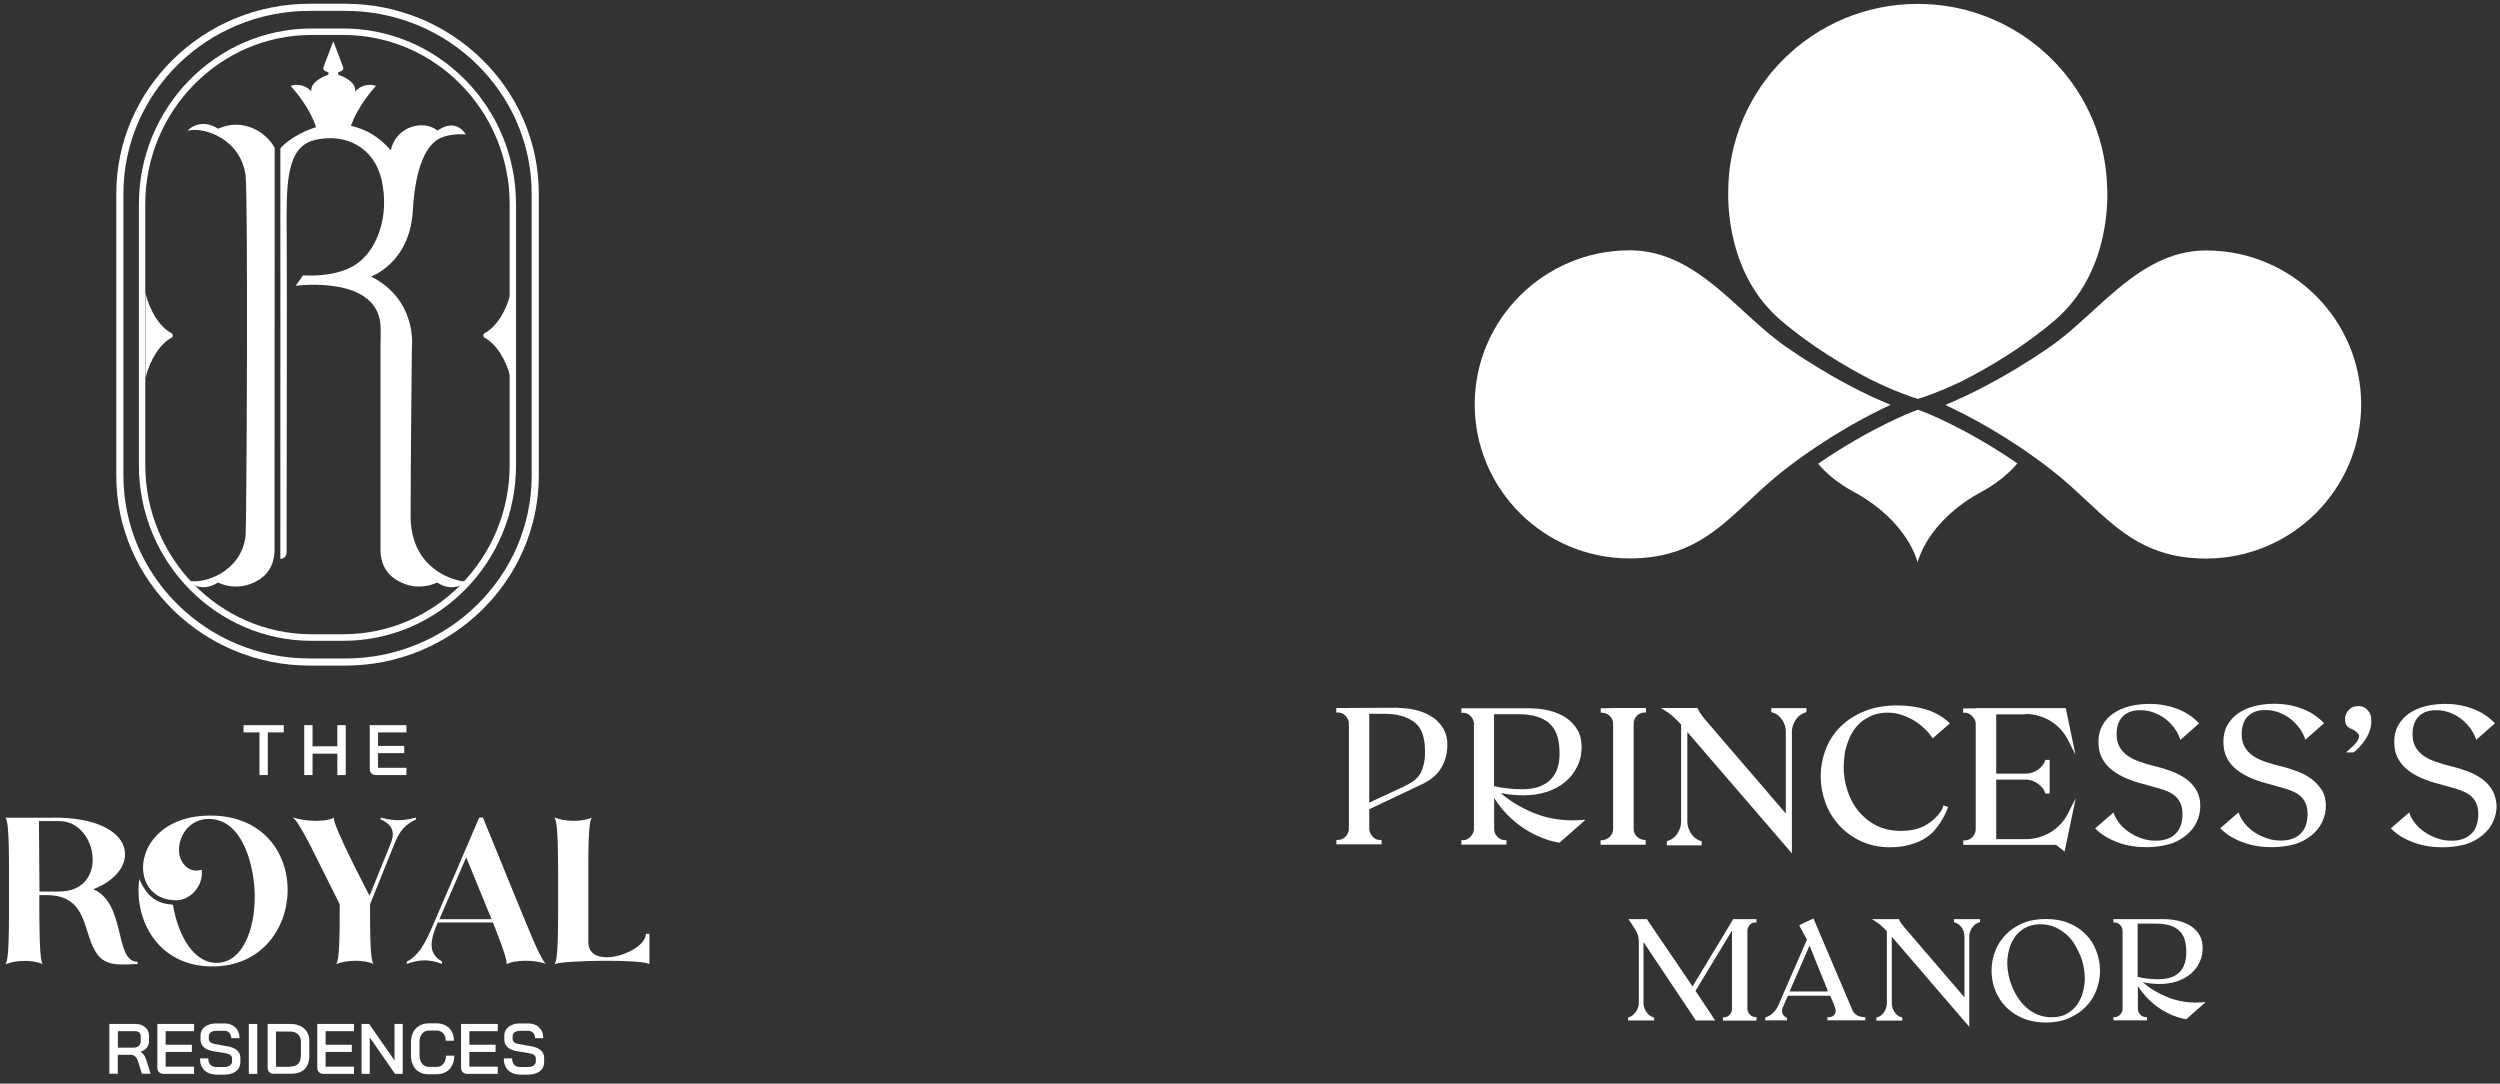 <svg width="233" height="101" viewBox="0 0 233 101" fill="none" xmlns="http://www.w3.org/2000/svg">
<rect x="0" y="0" width="233" height="101" fill="#333333" stroke="none"/>
<path d="M157.744 91.936L153.488 85.662H151.771L151.795 85.698C151.904 85.866 152.013 86.034 152.122 86.191C152.231 86.347 152.327 86.503 152.424 86.671C152.521 86.84 152.605 86.996 152.654 87.164C152.702 87.332 152.739 87.513 152.739 87.717V93.498C152.739 93.63 152.714 93.775 152.666 93.907C152.618 94.039 152.557 94.171 152.472 94.291C152.388 94.412 152.291 94.52 152.17 94.616C152.049 94.712 151.916 94.784 151.759 94.832L151.735 94.844V95.109H154.165V94.844L154.141 94.832C153.827 94.736 153.597 94.556 153.428 94.291C153.258 94.027 153.174 93.762 153.174 93.498V87.801L158.058 95.109H159.86L158.022 92.344L161.42 86.731V94.039C161.42 94.243 161.347 94.424 161.202 94.58C161.057 94.736 160.863 94.82 160.61 94.82H160.573V95.121H163.705V94.796H163.668C163.427 94.796 163.233 94.712 163.088 94.556C162.931 94.399 162.858 94.219 162.858 94.015V86.743C162.858 86.551 162.931 86.371 163.064 86.215C163.197 86.046 163.39 85.974 163.62 85.974H163.705V85.662H161.54L157.744 91.936ZM153.403 78.294H153.343C153.029 78.282 152.763 78.174 152.557 77.969C152.352 77.765 152.255 77.537 152.255 77.26V67.429C152.255 67.164 152.352 66.924 152.557 66.708C152.763 66.491 153.029 66.395 153.343 66.407H153.403V65.987H150.574C150.357 65.987 150.127 65.987 149.909 65.999C149.692 66.011 149.462 66.011 149.244 66.011H149.184V66.419H149.244C149.595 66.431 149.861 66.539 150.054 66.744C150.248 66.948 150.344 67.188 150.344 67.465V77.26C150.344 77.525 150.248 77.765 150.042 77.981C149.837 78.186 149.571 78.306 149.232 78.318H149.172V78.727H153.379V78.294H153.403ZM146.548 76.455C145.279 76.455 144.07 76.227 142.921 75.758C141.772 75.289 140.745 74.676 139.862 73.907C140.563 74.051 141.277 74.123 141.99 74.123C142.776 74.123 143.501 74.015 144.166 73.799C144.831 73.582 145.399 73.27 145.871 72.873C146.355 72.477 146.729 71.996 146.995 71.443C147.274 70.89 147.406 70.277 147.406 69.616C147.406 68.991 147.274 68.45 147.008 68.006C146.742 67.561 146.379 67.176 145.931 66.876C145.472 66.576 144.94 66.359 144.348 66.215C143.743 66.071 143.102 66.011 142.425 66.011H136.198V66.431H136.259C136.416 66.419 136.573 66.443 136.706 66.491C136.839 66.539 136.96 66.624 137.057 66.732C137.154 66.84 137.238 66.948 137.287 67.08C137.347 67.213 137.371 67.333 137.371 67.453V77.26C137.371 77.38 137.347 77.513 137.287 77.633C137.226 77.765 137.154 77.873 137.057 77.981C136.96 78.09 136.839 78.174 136.706 78.234C136.573 78.294 136.428 78.318 136.259 78.306H136.198V78.715H140.406V78.306H140.346C140.031 78.318 139.765 78.21 139.56 77.993C139.354 77.777 139.257 77.537 139.257 77.272V74.364C139.548 74.844 139.91 75.313 140.333 75.77C140.757 76.227 141.228 76.647 141.76 77.02C142.28 77.393 142.848 77.717 143.441 77.969C144.033 78.234 144.662 78.426 145.315 78.534H145.351L147.769 76.407H147.624C147.273 76.443 146.911 76.455 146.548 76.455ZM139.245 66.563H141.482C142.22 66.563 142.836 66.648 143.332 66.816C143.828 66.984 144.227 67.225 144.529 67.537C144.831 67.85 145.037 68.234 145.17 68.691C145.291 69.147 145.351 69.664 145.351 70.241C145.351 70.734 145.291 71.179 145.158 71.587C145.025 71.996 144.819 72.345 144.541 72.633C144.263 72.921 143.9 73.15 143.465 73.318C143.018 73.474 142.486 73.558 141.869 73.558C141.422 73.558 140.986 73.534 140.551 73.486C140.116 73.438 139.681 73.366 139.245 73.27V66.563ZM188.757 66.539C189.204 66.539 189.627 66.6 190.026 66.72C190.425 66.84 190.8 66.996 191.139 67.213C191.477 67.429 191.779 67.681 192.045 67.97C192.311 68.258 192.529 68.571 192.698 68.895L193.436 70.349L192.529 65.999H184.126V66.023H182.965V66.431H183.026C183.171 66.407 183.316 66.419 183.449 66.491C183.582 66.551 183.703 66.636 183.812 66.744C183.92 66.852 183.993 66.96 184.053 67.092C184.114 67.225 184.138 67.345 184.138 67.465V77.296C184.138 77.537 184.041 77.777 183.848 77.993C183.654 78.21 183.4 78.33 183.086 78.33H182.977V78.739H191.622L192.42 79.364L193.46 74.388L192.722 75.842C192.553 76.179 192.335 76.491 192.069 76.78C191.803 77.068 191.501 77.32 191.163 77.537C190.824 77.741 190.449 77.909 190.05 78.03C189.651 78.15 189.228 78.21 188.781 78.21H186.048V72.657H188.781C189.204 72.657 189.591 72.789 189.941 73.042C190.292 73.306 190.522 73.595 190.619 73.919V73.955H191.03V70.818H190.619V70.854C190.522 71.191 190.292 71.479 189.941 71.732C189.591 71.984 189.204 72.104 188.781 72.104H186.048V66.576H188.757V66.539ZM172.289 68.979C172.446 68.559 172.664 68.174 172.942 67.825C173.208 67.477 173.546 67.176 173.958 66.948C174.236 66.78 174.55 66.648 174.876 66.551C175.215 66.455 175.554 66.419 175.916 66.419C176.352 66.419 176.775 66.479 177.186 66.612C177.597 66.744 177.984 66.912 178.346 67.128C178.709 67.345 179.036 67.597 179.338 67.885C179.64 68.162 179.894 68.462 180.088 68.763L180.124 68.811L181.732 67.417L181.696 67.381C181.067 66.792 180.329 66.371 179.495 66.119C178.661 65.866 177.778 65.746 176.847 65.746C175.699 65.746 174.683 65.914 173.8 66.275C172.918 66.624 172.168 67.104 171.552 67.705C170.947 68.306 170.475 69.015 170.161 69.833C169.847 70.638 169.69 71.503 169.69 72.405C169.69 73.186 169.835 73.979 170.113 74.76C170.391 75.542 170.814 76.251 171.37 76.876C171.926 77.501 172.603 78.005 173.426 78.39C174.236 78.775 175.167 78.967 176.219 78.967C176.98 78.967 177.718 78.847 178.431 78.594C179.145 78.354 179.749 77.969 180.245 77.453C180.354 77.32 180.474 77.164 180.62 76.972C180.753 76.792 180.886 76.599 181.007 76.395C181.127 76.191 181.236 75.986 181.333 75.782C181.43 75.578 181.502 75.397 181.551 75.241V75.205L181.14 75.061L181.115 75.121C181.055 75.373 180.898 75.65 180.632 75.95C180.378 76.239 180.124 76.479 179.87 76.647C179.495 76.936 179.084 77.128 178.625 77.26C178.165 77.38 177.682 77.441 177.198 77.441C176.267 77.441 175.481 77.26 174.804 76.9C174.127 76.539 173.583 76.07 173.135 75.506C172.7 74.941 172.374 74.304 172.156 73.595C171.938 72.885 171.83 72.2 171.83 71.527C171.83 71.131 171.866 70.722 171.926 70.277C171.987 69.833 172.132 69.4 172.289 68.979ZM133.635 66.924C133.248 66.648 132.789 66.419 132.269 66.263C131.749 66.107 131.181 66.011 130.576 65.987C130.467 65.975 130.346 65.963 130.238 65.963H129.899C129.017 65.963 128.134 65.963 127.251 65.975C126.381 65.987 125.498 65.987 124.603 65.987H124.543V66.407H124.603C124.93 66.383 125.184 66.479 125.401 66.708C125.607 66.936 125.716 67.176 125.716 67.429V77.236C125.716 77.477 125.619 77.717 125.426 77.945C125.232 78.174 124.978 78.282 124.664 78.282H124.555V78.691H128.763V78.282H128.702C128.376 78.306 128.122 78.198 127.916 77.957C127.711 77.717 127.614 77.477 127.614 77.236V75.421L132.608 73.054C133.418 72.657 134.01 72.14 134.361 71.503C134.723 70.866 134.893 70.157 134.893 69.4C134.893 68.859 134.784 68.378 134.554 67.97C134.324 67.561 134.022 67.2 133.635 66.924ZM132.511 71.816C132.293 72.345 131.87 72.777 131.241 73.09C131.145 73.15 131.036 73.21 130.927 73.258C130.818 73.306 130.709 73.366 130.588 73.426C130.093 73.655 129.609 73.883 129.113 74.111C128.618 74.328 128.122 74.568 127.614 74.808V66.527H129.125C129.488 66.527 129.863 66.563 130.214 66.624C130.564 66.696 130.903 66.792 131.205 66.936C131.507 67.08 131.785 67.26 132.015 67.477C132.245 67.693 132.414 67.97 132.535 68.282C132.644 68.559 132.716 68.847 132.753 69.135C132.789 69.424 132.813 69.712 132.813 70.013C132.825 70.686 132.728 71.287 132.511 71.816ZM167.005 79.532V68.162C167.005 67.982 167.042 67.789 167.102 67.609C167.163 67.429 167.247 67.249 167.356 67.092C167.465 66.924 167.598 66.78 167.767 66.66C167.924 66.539 168.118 66.443 168.323 66.383L168.36 66.359V65.999H165.083V66.359L165.119 66.383C165.325 66.431 165.518 66.515 165.688 66.648C165.857 66.78 165.99 66.924 166.099 67.092C166.207 67.26 166.292 67.429 166.353 67.609C166.413 67.789 166.437 67.982 166.437 68.162V75.818L158.881 67.02C158.748 66.864 158.627 66.696 158.506 66.527C158.397 66.359 158.3 66.191 158.215 66.011L158.191 65.987H154.77L154.915 66.059C155.265 66.263 155.592 66.491 155.87 66.732C156.148 66.972 156.426 67.237 156.68 67.537V76.599C156.68 76.96 156.571 77.308 156.342 77.669C156.124 78.03 155.797 78.258 155.386 78.39L155.35 78.414V78.787H158.602V78.414L158.566 78.39C158.143 78.27 157.829 78.03 157.599 77.669C157.381 77.308 157.26 76.96 157.26 76.599V68.222L167.005 79.532ZM215.477 72.633C215.09 72.345 214.643 72.092 214.135 71.9C213.627 71.708 213.095 71.539 212.539 71.407C212.043 71.287 211.584 71.155 211.136 70.998C210.701 70.854 210.314 70.674 209.988 70.446C209.661 70.229 209.407 69.953 209.214 69.628C209.021 69.304 208.924 68.895 208.924 68.402C208.924 68.102 208.96 67.813 209.045 67.537C209.129 67.26 209.25 67.032 209.432 66.828C209.613 66.624 209.843 66.467 210.121 66.347C210.399 66.227 210.75 66.179 211.161 66.179C211.596 66.179 212.007 66.251 212.406 66.407C212.805 66.563 213.168 66.756 213.482 67.008C213.809 67.26 214.074 67.549 214.316 67.874C214.546 68.198 214.727 68.535 214.836 68.871L214.86 68.943L216.601 67.405L216.565 67.369C216.009 66.78 215.332 66.335 214.51 66.035C213.7 65.734 212.853 65.59 211.983 65.59C211.33 65.59 210.713 65.662 210.133 65.806C209.553 65.951 209.045 66.179 208.622 66.467C208.186 66.768 207.848 67.128 207.594 67.585C207.34 68.03 207.219 68.547 207.219 69.135C207.219 69.724 207.328 70.229 207.558 70.662C207.787 71.095 208.102 71.467 208.501 71.768C208.9 72.08 209.371 72.345 209.903 72.561C210.435 72.777 210.991 72.957 211.584 73.102C211.789 73.162 212.007 73.222 212.225 73.282C212.442 73.342 212.648 73.402 212.865 73.462C213.18 73.546 213.458 73.655 213.736 73.775C214.002 73.895 214.244 74.051 214.437 74.232C214.631 74.412 214.788 74.64 214.897 74.905C215.005 75.169 215.066 75.481 215.066 75.854C215.066 76.203 215.018 76.527 214.933 76.828C214.836 77.14 214.691 77.405 214.486 77.621C214.28 77.849 214.026 78.03 213.712 78.15C213.397 78.27 213.023 78.342 212.575 78.342C212.14 78.342 211.717 78.282 211.306 78.138C210.883 78.005 210.496 77.813 210.145 77.585C209.782 77.356 209.48 77.08 209.226 76.768C208.972 76.455 208.779 76.131 208.658 75.782L208.634 75.71L206.917 77.2L206.953 77.224C207.243 77.513 207.582 77.777 207.944 77.993C208.319 78.21 208.706 78.39 209.117 78.534C209.528 78.679 209.964 78.787 210.411 78.859C210.858 78.931 211.306 78.955 211.753 78.955C212.442 78.955 213.107 78.871 213.736 78.715C214.365 78.558 214.933 78.258 215.453 77.837C215.888 77.477 216.215 77.068 216.432 76.599C216.65 76.131 216.771 75.638 216.771 75.121C216.771 74.568 216.662 74.087 216.432 73.691C216.166 73.282 215.864 72.933 215.477 72.633ZM172.628 94.123C172.603 94.063 172.591 94.015 172.567 93.955C172.543 93.895 172.531 93.847 172.495 93.787L169.013 85.602L168.976 85.626C168.771 85.722 168.553 85.818 168.347 85.914C168.142 86.01 167.924 86.106 167.719 86.227L167.683 86.239L168.408 87.573L166.074 92.921C166.026 93.017 165.99 93.125 165.954 93.222C165.917 93.318 165.881 93.414 165.833 93.51C165.7 93.835 165.53 94.099 165.337 94.315C165.143 94.532 164.878 94.712 164.539 94.832H164.515V95.097H166.546V94.856L166.522 94.844C166.377 94.784 166.268 94.7 166.195 94.58C166.123 94.46 166.087 94.339 166.087 94.195C166.087 94.147 166.087 94.099 166.099 94.063C166.111 94.015 166.123 93.967 166.135 93.931L166.631 92.801H170.572C170.596 92.861 170.645 92.969 170.705 93.101C170.766 93.234 170.826 93.378 170.887 93.522C170.947 93.666 170.995 93.811 171.032 93.943C171.08 94.075 171.092 94.171 171.092 94.219C171.092 94.363 171.032 94.496 170.923 94.616C170.814 94.736 170.669 94.796 170.488 94.796H170.318V95.097H173.849V94.796H173.812C173.22 94.796 172.833 94.568 172.628 94.123ZM170.342 92.404H166.788C167.102 91.683 167.404 90.974 167.719 90.265C168.021 89.556 168.335 88.847 168.65 88.126C168.928 88.835 169.218 89.532 169.496 90.229C169.774 90.926 170.064 91.623 170.355 92.332H170.294L170.342 92.404ZM204.668 93.438C203.725 93.438 202.83 93.27 201.972 92.921C201.113 92.573 200.364 92.116 199.699 91.539C200.219 91.647 200.75 91.707 201.27 91.707C201.851 91.707 202.395 91.623 202.879 91.467C203.374 91.299 203.797 91.07 204.148 90.782C204.499 90.481 204.789 90.133 204.982 89.712C205.188 89.303 205.285 88.847 205.285 88.354C205.285 87.885 205.188 87.489 204.994 87.152C204.801 86.816 204.535 86.539 204.196 86.311C203.858 86.094 203.459 85.926 203.012 85.818C202.564 85.71 202.093 85.662 201.585 85.662H196.966V85.974H197.002C197.123 85.962 197.232 85.986 197.329 86.022C197.426 86.058 197.522 86.118 197.595 86.203C197.667 86.275 197.728 86.371 197.764 86.467C197.8 86.563 197.825 86.659 197.825 86.743V94.027C197.825 94.123 197.8 94.207 197.764 94.303C197.728 94.399 197.667 94.484 197.595 94.568C197.522 94.64 197.438 94.712 197.329 94.748C197.232 94.796 197.123 94.808 197.002 94.796H196.966V95.097H200.098V94.796H200.061C199.819 94.808 199.626 94.724 199.481 94.568C199.336 94.399 199.251 94.231 199.251 94.039V91.888C199.469 92.248 199.735 92.585 200.049 92.933C200.364 93.27 200.714 93.582 201.101 93.859C201.488 94.135 201.911 94.375 202.346 94.568C202.794 94.76 203.253 94.904 203.737 94.988H203.761L205.563 93.402H205.454C205.212 93.426 204.946 93.438 204.668 93.438ZM199.251 86.082H200.908C201.452 86.082 201.911 86.142 202.274 86.263C202.637 86.383 202.939 86.563 203.157 86.791C203.386 87.02 203.544 87.308 203.628 87.645C203.725 87.981 203.761 88.366 203.761 88.799C203.761 89.159 203.713 89.496 203.616 89.796C203.519 90.097 203.374 90.361 203.157 90.577C202.951 90.794 202.685 90.962 202.359 91.082C202.032 91.202 201.633 91.263 201.174 91.263C200.847 91.263 200.521 91.251 200.194 91.214C199.868 91.178 199.541 91.118 199.227 91.046V86.082H199.251ZM220.712 66.239C220.616 66.107 220.482 66.011 220.337 65.926C220.18 65.842 219.999 65.806 219.793 65.806C219.431 65.806 219.128 65.926 218.899 66.179C218.669 66.431 218.56 66.696 218.56 66.972C218.56 67.237 218.596 67.441 218.669 67.561C218.741 67.681 218.838 67.777 218.959 67.85C219.068 67.898 219.201 67.958 219.346 68.018C219.491 68.102 219.624 68.21 219.733 68.33C219.757 68.366 219.781 68.402 219.818 68.438C219.854 68.475 219.866 68.522 219.866 68.571C219.866 68.703 219.83 68.835 219.757 68.979C219.685 69.112 219.588 69.244 219.467 69.364C219.358 69.484 219.237 69.604 219.092 69.724C218.959 69.845 218.838 69.953 218.741 70.049L218.669 70.121H219.358C219.539 69.989 219.733 69.821 219.914 69.616C220.096 69.412 220.265 69.196 220.422 68.967C220.579 68.739 220.7 68.51 220.797 68.27C220.894 68.03 220.954 67.801 220.978 67.597C220.99 67.513 221.002 67.429 221.002 67.345V67.092C221.002 66.948 220.978 66.792 220.942 66.648C220.881 66.503 220.809 66.359 220.712 66.239ZM232.307 73.691C232.077 73.282 231.775 72.933 231.388 72.645C231.001 72.357 230.554 72.104 230.046 71.912C229.538 71.72 229.007 71.551 228.45 71.419C227.955 71.299 227.495 71.167 227.06 71.01C226.625 70.866 226.238 70.686 225.911 70.458C225.585 70.241 225.331 69.965 225.138 69.64C224.944 69.316 224.847 68.907 224.847 68.414C224.847 68.114 224.884 67.825 224.968 67.549C225.053 67.285 225.174 67.044 225.355 66.84C225.536 66.636 225.766 66.479 226.044 66.359C226.322 66.239 226.673 66.191 227.084 66.191C227.519 66.191 227.93 66.263 228.329 66.419C228.728 66.576 229.091 66.768 229.405 67.02C229.72 67.273 229.998 67.561 230.24 67.885C230.469 68.21 230.651 68.547 230.76 68.883L230.784 68.955L232.525 67.417L232.489 67.381C231.932 66.792 231.255 66.347 230.433 66.047C229.623 65.746 228.777 65.602 227.906 65.602C227.253 65.602 226.637 65.674 226.056 65.818C225.476 65.963 224.968 66.191 224.545 66.479C224.11 66.78 223.771 67.14 223.517 67.597C223.263 68.042 223.143 68.559 223.143 69.147C223.143 69.737 223.251 70.241 223.481 70.674C223.711 71.107 224.025 71.479 224.424 71.78C224.823 72.092 225.295 72.357 225.815 72.573C226.347 72.789 226.903 72.97 227.495 73.114C227.701 73.174 227.918 73.234 228.136 73.294C228.354 73.354 228.559 73.414 228.777 73.474C229.091 73.558 229.369 73.667 229.647 73.787C229.913 73.907 230.155 74.063 230.349 74.244C230.542 74.424 230.699 74.652 230.808 74.917C230.917 75.181 230.977 75.494 230.977 75.866C230.977 76.215 230.929 76.539 230.844 76.84C230.748 77.152 230.602 77.417 230.397 77.633C230.191 77.861 229.937 78.042 229.623 78.162C229.309 78.294 228.934 78.354 228.487 78.354C228.051 78.354 227.628 78.294 227.217 78.15C226.794 78.017 226.407 77.825 226.056 77.597C225.694 77.368 225.391 77.092 225.125 76.78C224.872 76.467 224.678 76.143 224.557 75.794L224.533 75.722L222.816 77.212L222.852 77.236C223.143 77.525 223.481 77.789 223.856 78.005C224.231 78.222 224.618 78.402 225.029 78.546C225.44 78.691 225.875 78.799 226.322 78.871C226.77 78.943 227.217 78.967 227.664 78.967C228.354 78.967 229.019 78.883 229.647 78.727C230.276 78.57 230.844 78.27 231.364 77.849C231.799 77.489 232.126 77.08 232.344 76.611C232.561 76.143 232.682 75.65 232.682 75.133C232.646 74.568 232.537 74.087 232.307 73.691ZM182.082 85.938L182.107 85.95C182.264 85.986 182.397 86.058 182.53 86.142C182.651 86.239 182.76 86.347 182.844 86.467C182.929 86.587 182.989 86.719 183.026 86.852C183.062 86.984 183.086 87.128 183.086 87.26V92.945L177.476 86.419C177.379 86.299 177.283 86.178 177.198 86.058C177.113 85.938 177.041 85.806 176.98 85.674L176.968 85.662H174.429L174.538 85.71C174.804 85.866 175.046 86.034 175.251 86.203C175.457 86.383 175.662 86.575 175.856 86.791V93.51C175.856 93.775 175.771 94.039 175.614 94.303C175.445 94.568 175.215 94.748 174.901 94.832L174.876 94.844V95.121H177.295V94.844L177.27 94.832C176.956 94.736 176.726 94.568 176.557 94.303C176.388 94.039 176.315 93.775 176.315 93.51V87.296L183.533 95.698V87.26C183.533 87.128 183.558 86.984 183.606 86.852C183.654 86.719 183.715 86.587 183.799 86.467C183.884 86.347 183.981 86.239 184.102 86.142C184.223 86.046 184.356 85.986 184.513 85.938L184.537 85.926V85.662H182.107V85.938H182.082ZM198.719 78.859C199.167 78.931 199.614 78.955 200.061 78.955C200.75 78.955 201.415 78.871 202.044 78.715C202.673 78.558 203.241 78.258 203.761 77.837C204.196 77.477 204.523 77.068 204.741 76.599C204.958 76.131 205.067 75.638 205.067 75.121C205.067 74.568 204.958 74.087 204.728 73.691C204.499 73.282 204.196 72.933 203.81 72.645C203.423 72.357 202.975 72.104 202.467 71.912C201.96 71.72 201.428 71.551 200.871 71.419C200.376 71.299 199.916 71.167 199.481 71.01C199.046 70.866 198.659 70.686 198.332 70.458C198.006 70.241 197.752 69.965 197.559 69.64C197.365 69.316 197.268 68.907 197.268 68.414C197.268 68.114 197.305 67.825 197.389 67.549C197.474 67.285 197.595 67.044 197.776 66.84C197.958 66.636 198.187 66.479 198.465 66.359C198.743 66.239 199.094 66.191 199.505 66.191C199.94 66.191 200.352 66.263 200.751 66.419C201.15 66.576 201.512 66.768 201.839 67.02C202.153 67.273 202.431 67.561 202.673 67.885C202.903 68.21 203.084 68.547 203.193 68.883L203.217 68.955L204.958 67.417L204.922 67.381C204.366 66.792 203.689 66.347 202.866 66.047C202.056 65.746 201.21 65.602 200.34 65.602C199.687 65.602 199.07 65.674 198.49 65.818C197.909 65.963 197.401 66.191 196.978 66.479C196.543 66.78 196.204 67.14 195.951 67.597C195.697 68.042 195.576 68.559 195.576 69.147C195.576 69.737 195.685 70.241 195.914 70.674C196.144 71.107 196.458 71.479 196.857 71.78C197.256 72.092 197.728 72.357 198.248 72.573C198.78 72.789 199.336 72.97 199.928 73.114C200.134 73.174 200.352 73.234 200.569 73.294C200.787 73.354 200.992 73.414 201.21 73.474C201.524 73.558 201.802 73.667 202.081 73.787C202.346 73.907 202.588 74.063 202.782 74.244C202.975 74.424 203.132 74.652 203.241 74.917C203.35 75.181 203.41 75.494 203.41 75.866C203.41 76.215 203.362 76.539 203.277 76.84C203.181 77.152 203.036 77.417 202.83 77.633C202.625 77.861 202.371 78.042 202.056 78.162C201.742 78.282 201.367 78.354 200.92 78.354C200.485 78.354 200.061 78.294 199.65 78.15C199.227 78.017 198.84 77.825 198.49 77.597C198.127 77.368 197.825 77.092 197.571 76.78C197.317 76.467 197.123 76.143 197.002 75.794L196.978 75.722L195.261 77.212L195.298 77.236C195.588 77.525 195.926 77.789 196.301 78.005C196.676 78.222 197.063 78.402 197.474 78.546C197.849 78.679 198.272 78.787 198.719 78.859ZM194.427 87.116C194.004 86.671 193.472 86.311 192.843 86.046C192.214 85.782 191.501 85.65 190.679 85.65C189.857 85.65 189.144 85.782 188.515 86.046C187.886 86.311 187.366 86.671 186.931 87.116C186.496 87.561 186.169 88.077 185.952 88.654C185.722 89.231 185.613 89.844 185.613 90.469C185.613 91.094 185.722 91.707 185.952 92.284C186.169 92.861 186.508 93.378 186.931 93.823C187.354 94.267 187.886 94.628 188.515 94.892C189.144 95.157 189.869 95.301 190.667 95.301C191.477 95.301 192.19 95.169 192.819 94.892C193.448 94.616 193.968 94.267 194.403 93.823C194.838 93.378 195.165 92.861 195.382 92.284C195.612 91.707 195.721 91.094 195.721 90.469C195.721 89.844 195.612 89.243 195.382 88.654C195.177 88.065 194.85 87.561 194.427 87.116ZM194.137 92.428C194.028 92.861 193.847 93.246 193.605 93.606C193.363 93.967 193.037 94.255 192.65 94.472C192.263 94.7 191.779 94.808 191.211 94.808C190.739 94.808 190.316 94.724 189.929 94.568C189.543 94.412 189.204 94.195 188.89 93.931C188.587 93.666 188.321 93.366 188.092 93.017C187.862 92.669 187.668 92.308 187.523 91.936C187.366 91.563 187.257 91.178 187.185 90.806C187.112 90.433 187.076 90.073 187.076 89.748C187.076 89.352 187.136 88.931 187.245 88.51C187.354 88.09 187.535 87.693 187.777 87.344C188.019 86.996 188.333 86.707 188.732 86.479C189.131 86.251 189.603 86.142 190.171 86.142C190.643 86.142 191.066 86.227 191.453 86.383C191.84 86.539 192.178 86.755 192.493 87.008C192.807 87.26 193.073 87.573 193.291 87.909C193.508 88.258 193.702 88.618 193.859 88.991C194.016 89.364 194.125 89.736 194.197 90.121C194.27 90.493 194.306 90.854 194.306 91.19C194.306 91.587 194.246 91.996 194.137 92.428ZM178.746 38.187L178.334 38.343C178.286 38.355 174.296 39.881 169.448 43.222C170.161 44.064 171.213 45.001 172.797 45.855C177.887 48.631 178.721 52.417 178.721 52.417C178.721 52.417 179.543 48.619 184.646 45.855C186.242 44.989 187.306 44.028 188.019 43.187C183.183 39.857 179.229 38.355 179.181 38.343L178.746 38.187ZM165.978 29.857C168.771 32.249 171.902 34.112 174.369 35.386C176.787 36.564 178.262 37.021 178.286 37.033L178.746 37.177L179.205 37.033C179.229 37.021 180.595 36.6 182.844 35.53C185.347 34.256 188.611 32.333 191.501 29.857C196.736 25.374 196.458 18.331 196.374 17.117C195.951 7.791 188.213 0.363 178.733 0.363C168.976 0.363 161.069 8.223 161.069 17.923C161.069 17.935 161.069 17.935 161.069 17.947C161.045 20.242 161.468 25.999 165.978 29.857ZM151.88 52.044C157.26 52.044 159.92 49.569 162.991 46.696C164.031 45.734 165.095 44.725 166.328 43.775C170.403 40.614 174.151 38.679 176.206 37.73C174.272 36.949 170.814 35.326 166.558 32.393C165.143 31.42 163.801 30.194 162.496 29.004C159.449 26.216 156.293 23.331 151.88 23.331C143.924 23.331 137.444 29.773 137.444 37.682C137.444 45.614 143.912 52.044 151.88 52.044ZM220.059 37.694C220.059 29.785 213.579 23.343 205.623 23.343C201.222 23.343 198.066 26.228 195.007 29.016C193.702 30.206 192.36 31.444 190.945 32.405C186.689 35.326 183.219 36.949 181.297 37.742C183.352 38.691 187.112 40.626 191.175 43.787C192.408 44.737 193.472 45.734 194.512 46.708C197.595 49.581 200.243 52.056 205.623 52.056C213.579 52.044 220.059 45.614 220.059 37.694Z" fill="white"/>
<path d="M5.02 76.201C12.866 76.201 13.302 81.105 8.695 82.872C11.778 84.206 10.63 89.639 12.818 89.639V89.855C11.537 89.855 10.086 90.156 9.167 89.062C7.619 87.187 8.405 83.425 4.318 83.425H3.665V85.216C3.69 88.689 3.798 89.627 3.992 89.855C3.508 89.639 2.88 89.555 2.299 89.555C1.598 89.555 0.933 89.687 0.558 89.855H0.51C0.703 89.615 0.836 88.689 0.836 85.216V80.853C0.836 77.379 0.703 76.442 0.51 76.213H5.02V76.201ZM3.629 76.526L3.678 83.088H5.527C10.182 83.088 9.13 76.526 5.527 76.526H3.629Z" fill="white"/>
<path d="M19.596 76.01C29.462 76.01 28.894 90.073 19.79 90.073C14.748 90.073 12.463 85.769 12.982 81.923C13.684 83.57 14.615 84.219 16.114 84.315C16.61 87.236 18.073 89.82 20.285 89.736C22.607 89.652 23.743 86.671 23.743 83.558C23.743 81.034 22.764 76.322 19.439 76.322C17.77 76.322 16.682 77.753 16.682 79.219C16.682 80.277 17.396 81.142 18.314 81.142C18.472 81.142 18.617 81.094 18.798 81.058C18.992 82.548 17.734 83.906 16.428 83.906C11.64 83.918 12.184 76.01 19.596 76.01Z" fill="white"/>
<path d="M27.369 76.201C27.828 76.369 28.651 76.502 29.449 76.502C30.102 76.502 30.754 76.418 31.117 76.201C30.948 76.802 34.164 82.944 34.442 83.485L36.401 78.641C36.921 77.391 36.401 76.778 35.482 76.369V76.201C36.086 76.357 36.606 76.442 37.138 76.442C37.634 76.442 38.154 76.357 38.77 76.201V76.369C37.791 76.826 37.247 77.403 36.727 78.725L34.49 84.278V85.204C34.49 88.677 34.623 89.615 34.817 89.843C34.333 89.627 33.705 89.543 33.124 89.543C32.423 89.543 31.758 89.675 31.383 89.843H31.335C31.528 89.603 31.661 88.677 31.661 85.204V84.278L28.856 78.665C27.937 76.934 27.55 76.382 27.309 76.201H27.369Z" fill="white"/>
<path d="M37.914 89.639C38.93 89.038 39.462 88.341 40.429 86.057L44.661 76.201H45.011L48.687 85.204C50.101 88.677 50.597 89.615 50.899 89.843C50.331 89.627 49.642 89.543 48.989 89.543C48.227 89.543 47.538 89.675 47.248 89.843H47.2C47.284 89.627 47.067 88.834 45.942 85.973H40.792L40.731 86.141C39.776 88.365 40.32 89.062 41.191 89.615V89.831C40.598 89.615 40.102 89.507 39.583 89.507C39.063 89.507 38.543 89.615 37.914 89.831V89.639ZM45.821 85.672C45.761 85.516 45.688 85.372 45.628 85.216L43.452 79.903L40.949 85.672H45.821Z" fill="white"/>
<path d="M51.676 76.201H51.724C52.099 76.369 52.764 76.502 53.465 76.502C54.046 76.502 54.686 76.418 55.158 76.201C54.965 76.442 54.831 77.367 54.831 80.841V87.776C54.831 88.834 55.593 89.218 56.548 89.218C58.108 89.218 60.2 88.112 60.2 87.031H60.526V89.843C60.042 89.627 58.314 89.543 56.488 89.543C54.36 89.543 52.123 89.675 51.748 89.843H51.688C51.881 89.603 52.014 88.677 52.014 85.204V80.853C52.002 77.367 51.869 76.442 51.676 76.201Z" fill="white"/>
<path d="M10.204 95.432H12.61C12.996 95.432 13.299 95.54 13.54 95.745C13.782 95.949 13.891 96.225 13.891 96.562V97.031C13.891 97.259 13.819 97.463 13.686 97.644C13.54 97.824 13.347 97.944 13.105 98.028V98.04C13.25 98.124 13.359 98.233 13.444 98.365C13.528 98.497 13.601 98.665 13.662 98.87L14.036 100.072H13.226L12.864 98.918C12.803 98.713 12.718 98.569 12.598 98.461C12.477 98.353 12.332 98.305 12.174 98.305H10.977V100.072H10.191V95.432H10.204ZM12.44 97.644C12.646 97.644 12.803 97.584 12.936 97.475C13.057 97.367 13.117 97.223 13.117 97.043V96.586C13.117 96.442 13.069 96.334 12.984 96.237C12.888 96.153 12.767 96.105 12.61 96.105H10.989V97.644H12.44Z" fill="white"/>
<path d="M14.823 99.927C14.714 99.819 14.666 99.687 14.666 99.519V95.432H18.088V96.105H15.44V97.367H17.882V98.04H15.44V99.411H18.088V100.084H15.234C15.077 100.084 14.932 100.024 14.823 99.927Z" fill="white"/>
<path d="M19.04 99.735C18.774 99.471 18.641 99.11 18.641 98.641H19.414C19.414 98.894 19.475 99.086 19.608 99.231C19.741 99.375 19.922 99.447 20.152 99.447H20.89C21.107 99.447 21.288 99.399 21.422 99.303C21.555 99.207 21.627 99.086 21.627 98.93V98.641C21.627 98.521 21.579 98.425 21.482 98.341C21.385 98.257 21.252 98.209 21.083 98.173L19.862 97.969C19.487 97.908 19.197 97.788 18.991 97.596C18.786 97.403 18.689 97.175 18.689 96.887V96.526C18.689 96.298 18.749 96.105 18.87 95.925C18.991 95.757 19.16 95.613 19.39 95.528C19.608 95.432 19.874 95.384 20.164 95.384H20.914C21.192 95.384 21.434 95.444 21.651 95.552C21.857 95.661 22.026 95.829 22.147 96.033C22.268 96.238 22.316 96.478 22.316 96.754H21.554C21.554 96.55 21.494 96.382 21.373 96.262C21.252 96.141 21.107 96.069 20.914 96.069H20.164C19.958 96.069 19.789 96.118 19.656 96.202C19.523 96.298 19.463 96.418 19.463 96.574V96.815C19.463 96.935 19.511 97.043 19.596 97.127C19.68 97.211 19.813 97.259 19.983 97.295L21.204 97.512C21.591 97.584 21.881 97.704 22.086 97.884C22.292 98.065 22.401 98.293 22.401 98.569V99.002C22.401 99.231 22.34 99.423 22.219 99.603C22.099 99.783 21.917 99.916 21.687 100.012C21.458 100.108 21.204 100.156 20.902 100.156H20.128C19.668 100.132 19.306 100 19.04 99.735Z" fill="white"/>
<path d="M23.977 95.432H23.191V100.084H23.977V95.432Z" fill="white"/>
<path d="M25.105 99.927C24.996 99.831 24.947 99.687 24.947 99.519V95.432H27.075C27.426 95.432 27.728 95.492 27.994 95.624C28.26 95.757 28.466 95.937 28.611 96.177C28.756 96.418 28.828 96.694 28.828 97.007V98.365C28.828 98.93 28.683 99.35 28.393 99.639C28.103 99.927 27.668 100.072 27.111 100.072H25.528C25.346 100.084 25.213 100.024 25.105 99.927ZM27.087 99.398C27.402 99.398 27.643 99.314 27.801 99.134C27.97 98.954 28.043 98.689 28.043 98.353V97.055C28.043 96.778 27.946 96.562 27.764 96.394C27.583 96.225 27.341 96.141 27.051 96.141H25.721V99.423H27.087V99.398Z" fill="white"/>
<path d="M29.73 99.927C29.621 99.819 29.572 99.687 29.572 99.519V95.432H32.994V96.105H30.346V97.367H32.788V98.04H30.346V99.411H32.994V100.084H30.14C29.971 100.084 29.826 100.024 29.73 99.927Z" fill="white"/>
<path d="M33.699 95.432H34.401L36.77 98.834V95.432H37.532V100.084H36.819L34.461 96.694V100.084H33.699V95.432Z" fill="white"/>
<path d="M39.087 99.916C38.833 99.772 38.639 99.567 38.506 99.303C38.373 99.038 38.301 98.738 38.301 98.389V97.115C38.301 96.767 38.373 96.466 38.506 96.202C38.651 95.938 38.845 95.733 39.099 95.589C39.353 95.445 39.643 95.373 39.981 95.373H40.695C41.009 95.373 41.287 95.445 41.541 95.577C41.783 95.709 41.976 95.901 42.109 96.142C42.242 96.382 42.303 96.671 42.303 96.995H41.541C41.541 96.707 41.469 96.478 41.311 96.31C41.154 96.142 40.949 96.046 40.707 96.046H39.993C39.715 96.046 39.498 96.142 39.341 96.346C39.171 96.538 39.099 96.803 39.099 97.127V98.353C39.099 98.678 39.184 98.942 39.341 99.135C39.498 99.327 39.715 99.435 39.969 99.435H40.695C40.949 99.435 41.166 99.339 41.324 99.147C41.481 98.954 41.565 98.702 41.565 98.389H42.339C42.339 98.738 42.267 99.038 42.134 99.303C42.001 99.567 41.807 99.76 41.565 99.904C41.324 100.048 41.033 100.12 40.707 100.12H39.981C39.631 100.132 39.341 100.06 39.087 99.916Z" fill="white"/>
<path d="M43.128 99.927C43.019 99.819 42.971 99.687 42.971 99.519V95.432H46.392V96.105H43.745V97.367H46.187V98.04H43.745V99.411H46.392V100.084H43.539C43.37 100.084 43.237 100.024 43.128 99.927Z" fill="white"/>
<path d="M47.352 99.735C47.086 99.471 46.953 99.11 46.953 98.641H47.727C47.727 98.894 47.787 99.086 47.92 99.231C48.053 99.375 48.235 99.447 48.465 99.447H49.202C49.42 99.447 49.601 99.399 49.734 99.303C49.867 99.207 49.94 99.086 49.94 98.93V98.641C49.94 98.521 49.891 98.425 49.794 98.341C49.698 98.257 49.565 98.209 49.395 98.173L48.174 97.969C47.8 97.908 47.509 97.788 47.304 97.596C47.098 97.403 47.002 97.175 47.002 96.887V96.526C47.002 96.298 47.062 96.105 47.183 95.925C47.304 95.757 47.473 95.613 47.703 95.528C47.92 95.432 48.186 95.384 48.477 95.384H49.226C49.504 95.384 49.746 95.444 49.964 95.552C50.169 95.661 50.339 95.829 50.459 96.033C50.58 96.238 50.629 96.478 50.629 96.754H49.867C49.867 96.55 49.806 96.382 49.686 96.262C49.565 96.141 49.42 96.069 49.226 96.069H48.477C48.271 96.069 48.102 96.118 47.969 96.202C47.836 96.298 47.775 96.418 47.775 96.574V96.815C47.775 96.935 47.824 97.043 47.908 97.127C47.993 97.211 48.126 97.259 48.295 97.295L49.516 97.512C49.903 97.584 50.193 97.704 50.399 97.884C50.605 98.065 50.713 98.293 50.713 98.569V99.002C50.713 99.231 50.653 99.423 50.532 99.603C50.411 99.783 50.23 99.916 50 100.012C49.77 100.108 49.516 100.156 49.214 100.156H48.44C47.981 100.132 47.618 100 47.352 99.735Z" fill="white"/>
<path d="M24.184 68.257H22.697V67.584H26.445V68.257H24.958V72.236H24.184V68.257Z" fill="white"/>
<path d="M28.355 67.584H29.129V69.555H31.439V67.584H32.224V72.236H31.439V70.24H29.129V72.236H28.355V67.584Z" fill="white"/>
<path d="M34.616 72.079C34.507 71.971 34.459 71.839 34.459 71.671V67.584H37.881V68.257H35.233V69.519H37.675V70.192H35.233V71.562H37.881V72.236H35.027C34.858 72.236 34.725 72.187 34.616 72.079Z" fill="white"/>
<path d="M32.19 62.032H28.865C18.927 62.032 10.838 54.087 10.838 44.34V18.054C10.838 8.295 18.927 0.35 28.865 0.35H32.19C42.129 0.35 50.217 8.295 50.217 18.054V44.328C50.217 54.087 42.129 62.032 32.19 62.032ZM28.865 1.011C19.289 1.011 11.503 8.655 11.503 18.054V44.328C11.503 53.727 19.289 61.371 28.865 61.371H32.19C41.766 61.371 49.552 53.727 49.552 44.328V18.054C49.552 8.655 41.766 1.011 32.19 1.011H28.865Z" fill="white"/>
<path d="M32 59.723H29.038C20.163 59.723 12.945 52.38 12.945 43.354V19.027C12.945 10.001 20.163 2.657 29.038 2.657H32C40.875 2.657 48.093 10.001 48.093 19.027V43.342C48.105 52.38 40.887 59.723 32 59.723ZM29.038 3.258C20.49 3.258 13.538 10.337 13.538 19.027V43.342C13.538 52.031 20.49 59.111 29.038 59.111H32C40.548 59.111 47.501 52.031 47.501 43.342V19.027C47.501 10.337 40.548 3.258 32 3.258H29.038Z" fill="white"/>
<path d="M45.151 31.06C46.215 30.519 47.206 28.992 47.593 27.286V35.242C47.194 33.536 46.215 32.009 45.151 31.468C45.017 31.408 45.017 31.12 45.151 31.06Z" fill="white"/>
<path d="M16.001 31.06C14.925 30.519 13.945 28.993 13.559 27.286V35.243C13.958 33.536 14.937 32.01 16.001 31.469C16.134 31.409 16.134 31.12 16.001 31.06Z" fill="white"/>
<path d="M20.314 11.997C19.177 11.24 18.041 11.564 17.473 12.189C18.924 11.78 22.393 12.874 22.889 16.324C23.131 18.776 22.986 49.015 22.889 49.965C22.466 53.354 18.924 54.508 17.473 54.099C18.041 54.724 19.177 55.037 20.314 54.292C21.813 54.977 23.276 54.652 24.34 53.895C25.138 53.33 25.549 52.393 25.585 51.419L25.598 23.571V13.764C24.727 12.213 22.563 10.975 20.314 11.997ZM43.577 54.099C43.431 54.136 43.262 54.16 43.081 54.172C41.557 53.919 38.269 52.573 38.269 48.09C38.269 43.042 38.389 32.309 38.389 32.309C38.389 32.309 38.91 27.958 34.581 25.771C34.581 25.771 38.184 24.545 38.474 19.641C38.752 14.737 40.118 13.235 41.134 12.826C42.15 12.405 43.407 12.526 43.407 12.526C43.407 12.526 42.573 10.927 40.783 12.165C39.405 11.095 36.902 11.805 36.419 14.004C35.282 12.694 34.049 12.021 32.707 11.732C32.864 11.288 33.444 9.773 35.04 8.007C35.04 8.007 34.001 7.574 33.094 8.523C33.263 7.658 31.885 7.105 31.885 7.105C31.885 7.105 31.595 7.021 31.534 6.949C31.474 6.889 31.498 6.793 31.534 6.757C31.595 6.696 31.836 6.612 31.836 6.612C31.957 6.552 32.03 6.408 31.982 6.264L31.063 3.836L30.144 6.264C30.095 6.396 30.156 6.54 30.289 6.612C30.289 6.612 30.531 6.696 30.591 6.757C30.627 6.793 30.651 6.889 30.591 6.949C30.531 7.009 30.24 7.105 30.24 7.105C30.24 7.105 28.85 7.67 29.031 8.523C28.125 7.574 27.085 8.007 27.085 8.007C28.886 10.002 29.406 11.66 29.455 11.853C27.943 12.309 26.637 13.223 26.166 13.788C26.154 13.8 26.142 13.824 26.13 13.836V52.092C26.432 52.092 26.674 51.864 26.71 51.563C26.71 50.289 26.758 25.23 26.722 21.877C26.686 17.297 26.613 13.716 29.309 13.055C32.175 12.357 34.883 13.716 35.572 16.792C36.31 20.122 35.185 23.367 33.082 24.701C31.171 25.915 28.245 25.662 28.245 25.662L27.556 26.636C27.556 26.636 35.476 25.554 35.476 30.638C35.476 31.047 35.476 31.468 35.476 31.876C35.476 31.876 35.476 31.876 35.464 31.876V48.883C35.464 48.895 35.464 48.907 35.464 48.931V51.311C35.464 52.321 35.887 53.318 36.721 53.895C37.785 54.652 39.248 54.977 40.747 54.292C41.775 54.977 42.791 54.773 43.407 54.268C43.468 54.256 43.528 54.244 43.577 54.22C43.54 54.22 43.504 54.22 43.456 54.208C43.492 54.172 43.54 54.136 43.577 54.099Z" fill="white"/>
</svg>
